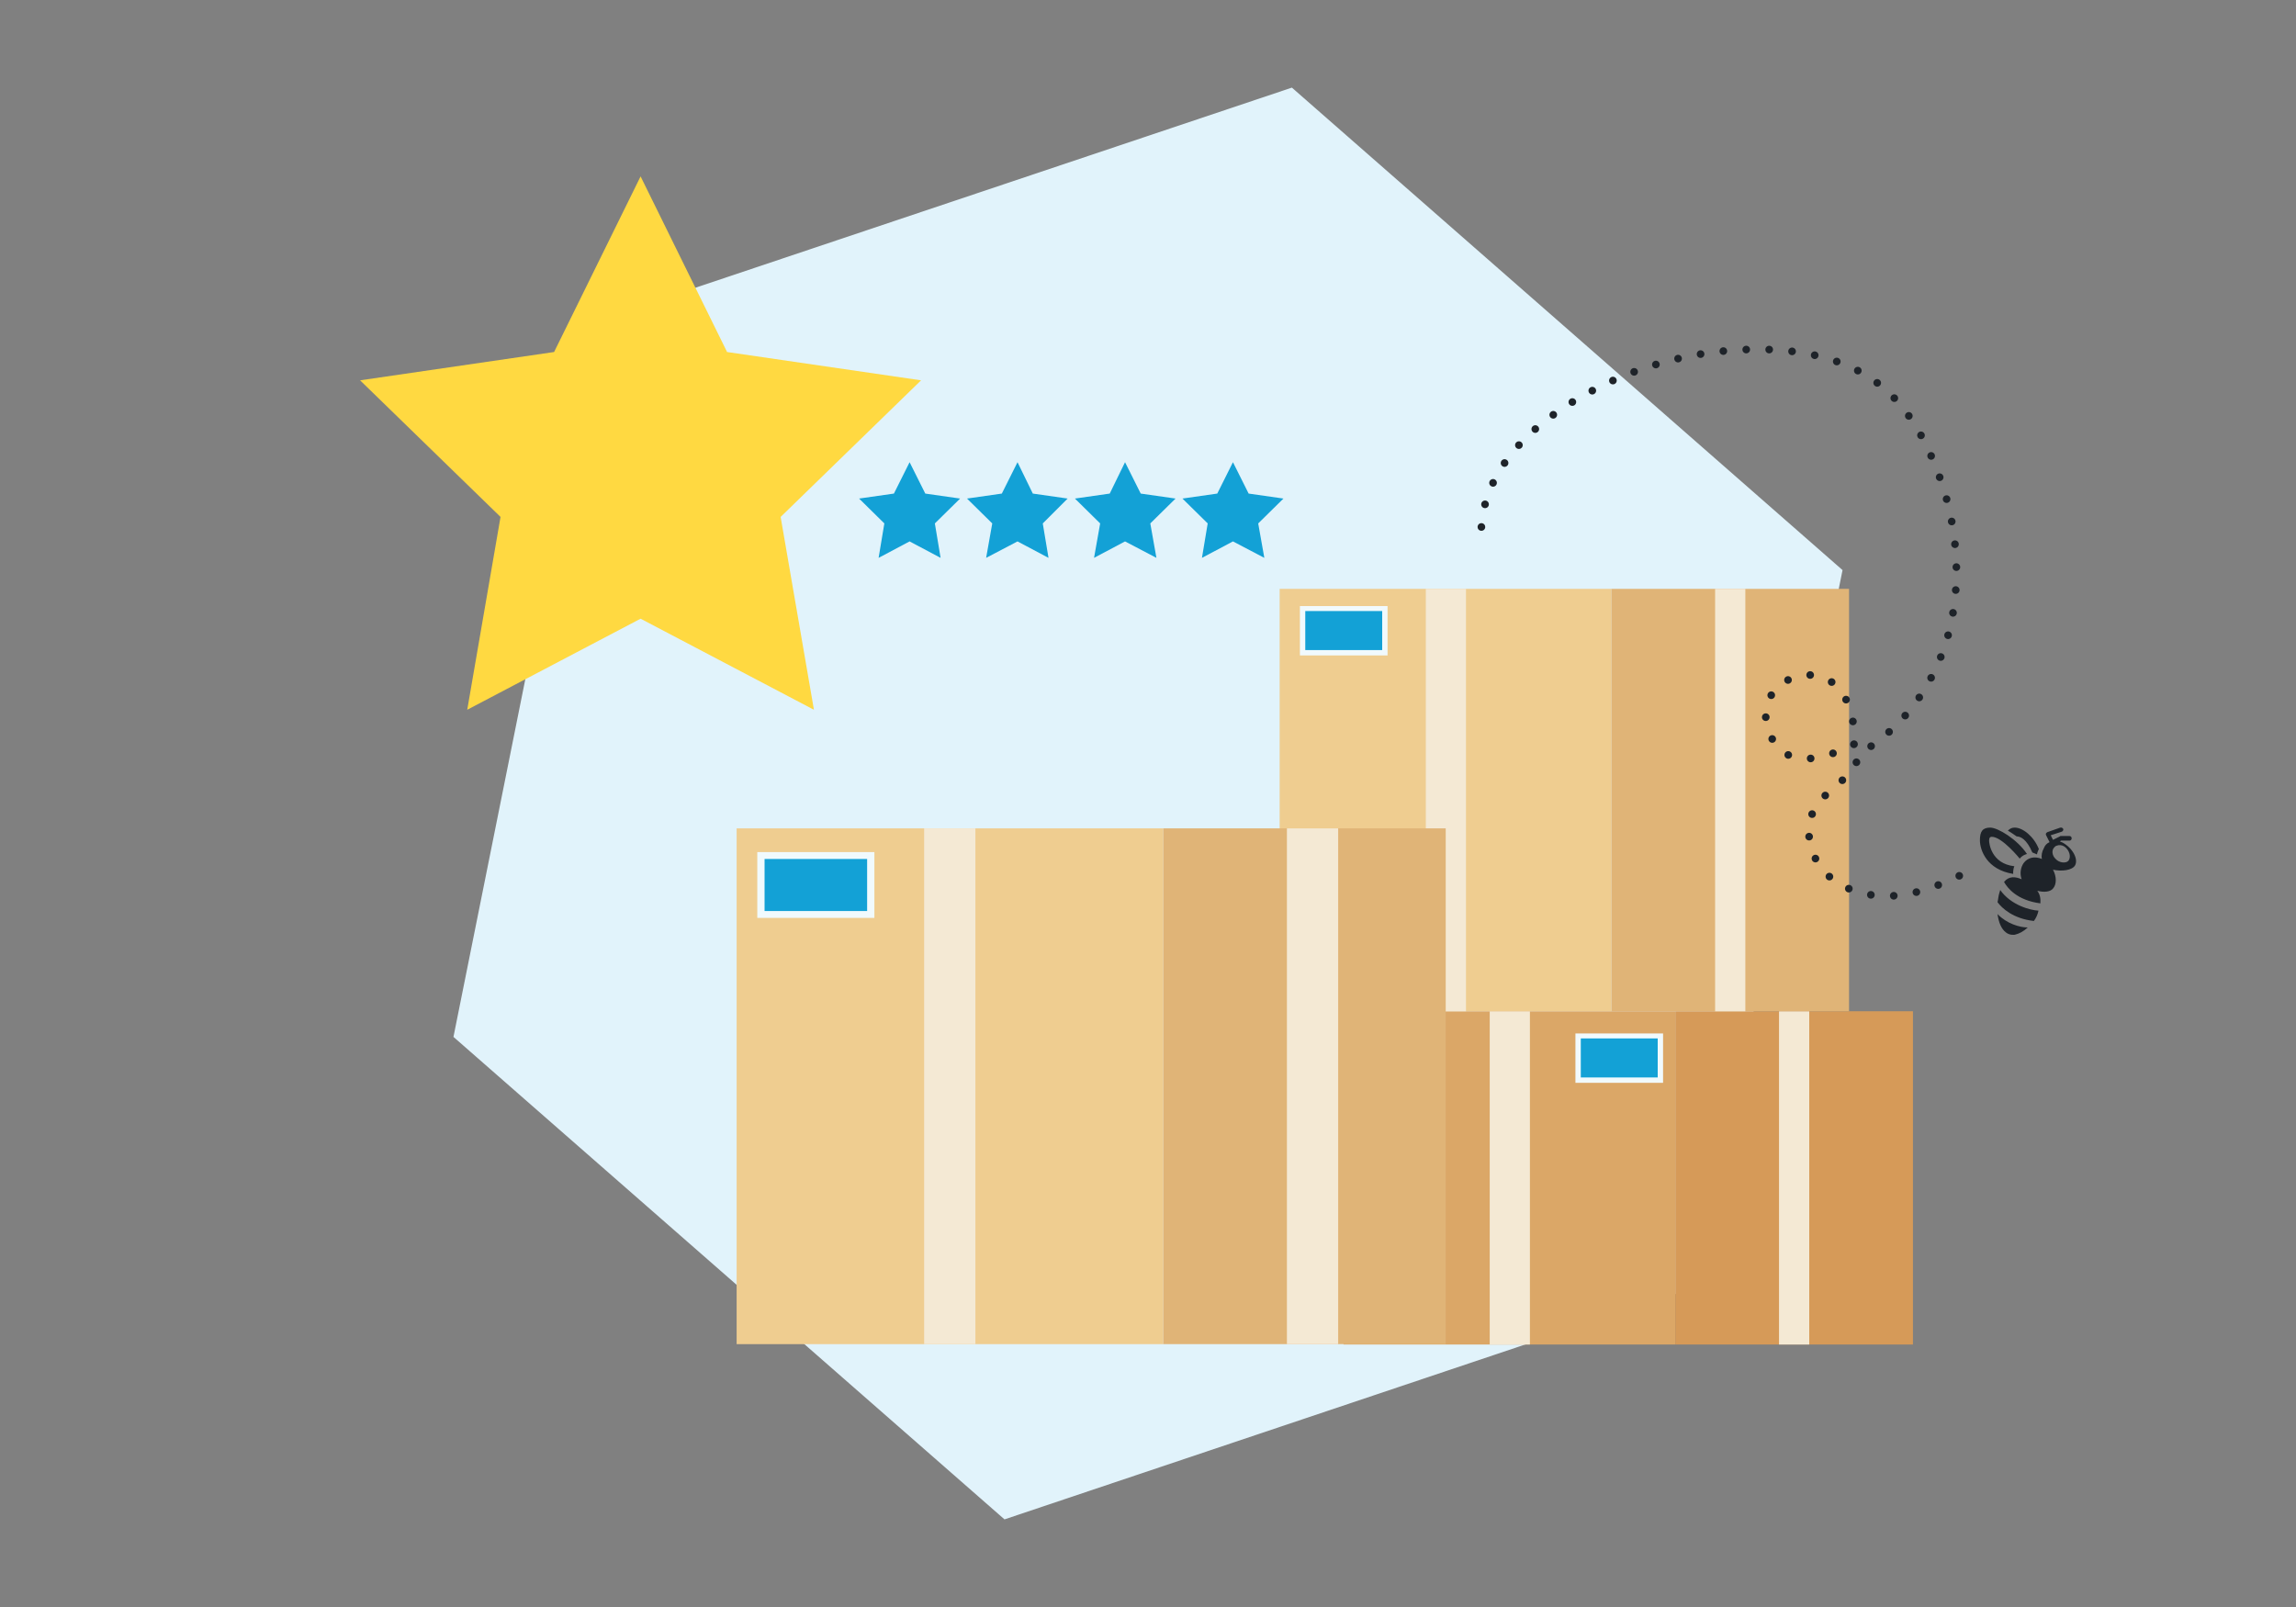 <?xml version="1.0" encoding="UTF-8"?>
<svg xmlns="http://www.w3.org/2000/svg" xmlns:xlink="http://www.w3.org/1999/xlink" version="1.1" x="0px" y="0px" width="600px" height="420px" viewBox="0 0 600 420" style="enable-background:new 0 0 600 420;" xml:space="preserve">
<rect x="0" y="0" width="600" height="420" fill="#808080" stroke="none"/>
<style type="text/css">
	.st0{fill:#E1F3FB;}
	.st1{fill:#1E2329;}
	.st2{fill:none;stroke:#1E2329;stroke-width:2;stroke-linecap:round;stroke-miterlimit:10;}
	.st3{fill:none;stroke:#1E2329;stroke-width:2;stroke-linecap:round;stroke-miterlimit:10;stroke-dasharray:0,6.007;}
	.st4{fill:#A9DDEF;}
	.st5{fill:#E7EBEC;}
	.st6{fill:#C6CCD1;}
	.st7{fill:#DBE0E2;}
	.st8{opacity:0.1;enable-background:new    ;}
	.st9{fill:#000001;}
	.st10{fill:#6BC6E2;}
	.st11{fill:#4EAEC8;}
	.st12{fill:#59BFE5;}
	.st13{fill:#13A0D5;}
	.st14{fill:#D2DFE4;}
	.st15{fill:#E2EBEF;}
	.st16{fill:#FFFFFF;}
	.st17{fill:#AFFFD6;}
	.st18{fill:#37D282;}
	.st19{fill:none;stroke:#13A1D6;stroke-width:4.522;stroke-linecap:round;stroke-miterlimit:10;stroke-dasharray:0,13.913;}
	.st20{fill:#13A1D6;}
	.st21{fill:#CCE3EA;}
	.st22{opacity:0.1;fill:#231F20;enable-background:new    ;}
	.st23{fill:#FFD941;}
	.st24{opacity:0.16;fill:#13A1D6;enable-background:new    ;}
	.st25{fill:none;stroke:#1E2329;stroke-width:2;stroke-linecap:round;stroke-miterlimit:10;stroke-dasharray:0,6.031;}
	.st26{opacity:0.1;fill:#485A6A;enable-background:new    ;}
	.st27{fill:none;stroke:#DCE1E3;stroke-width:2.762;stroke-linecap:round;stroke-linejoin:round;}
	.st28{fill:none;stroke:#DCE1E3;stroke-width:1.561;stroke-linecap:round;stroke-linejoin:round;}
	.st29{opacity:0.1;}
	.st30{fill:#485A6A;}
	.st31{fill:#DADFE1;}
	.st32{opacity:0.12;fill:#38839E;enable-background:new    ;}
	.st33{fill:#CFD1D2;}
	.st34{fill:none;stroke:#DCE1E3;stroke-width:2.522;stroke-linecap:round;stroke-linejoin:round;}
	.st35{fill:none;stroke:#1E2329;stroke-width:2;stroke-linecap:round;stroke-miterlimit:10;stroke-dasharray:0,6;}
	.st36{fill:none;stroke:#1E2329;stroke-width:2;stroke-linecap:round;stroke-miterlimit:10;stroke-dasharray:0,5.965;}
	.st37{fill:#DCECF1;}
	.st38{opacity:0.1;fill:#38819C;enable-background:new    ;}
	.st39{fill:#93A3A4;}
	.st40{fill:url(#SVGID_00000010270075060046086150000005685061994672439448_);}
	.st41{fill:#F1FAFD;}
	.st42{fill:#DCE1E3;}
	.st43{fill:url(#SVGID_00000097484644025344342940000000693236856254724008_);}
	.st44{opacity:0.5;fill:#DCE1E3;enable-background:new    ;}
	.st45{fill:#F55858;}
	.st46{fill:#E0E0E0;}
	.st47{fill:none;}
	.st48{fill:url(#SVGID_00000103951879288504825560000002024197340703584640_);}
	.st49{fill:url(#SVGID_00000049210661552980493210000016547299142493569933_);}
	.st50{fill:#444444;}
	.st51{opacity:0.1;fill:#1E2329;}
	.st52{fill:#FCFCFC;}
	.st53{opacity:0.5;fill:#6C63FF;enable-background:new    ;}
	.st54{opacity:0.5;fill:#13A1D6;enable-background:new    ;}
	.st55{opacity:0.5;fill:#69F0AE;enable-background:new    ;}
	.st56{opacity:0.3;fill:#13A1D6;enable-background:new    ;}
	.st57{fill:url(#SVGID_00000047019916058709936020000011921622780100925081_);}
	.st58{fill:#F5F6F7;}
	.st59{fill:url(#SVGID_00000152260256374516223760000015175081465022241206_);}
	.st60{fill:url(#SVGID_00000085226600812004323160000004200793824160447915_);}
	.st61{fill:url(#SVGID_00000156555004040430339640000004243775177406012044_);}
	.st62{fill:#59C0E6;}
	.st63{fill:#F9FAFB;}
	.st64{fill:#FFE373;}
	.st65{opacity:0.5;fill:#FFE373;enable-background:new    ;}
	.st66{opacity:0.3;fill:#FFE373;enable-background:new    ;}
	.st67{opacity:0.5;}
	.st68{fill:url(#SVGID_00000109715675290137544730000007537655650563876783_);}
	.st69{opacity:0.5;fill:#F55858;enable-background:new    ;}
	.st70{opacity:0.3;fill:#F55858;enable-background:new    ;}
	.st71{fill:url(#SVGID_00000005262750151709114260000002344092433287411099_);}
	.st72{opacity:0.5;fill:#37D282;enable-background:new    ;}
	.st73{opacity:0.3;fill:#37D282;enable-background:new    ;}
	.st74{fill:url(#SVGID_00000082369985060819427890000008173667404597093019_);}
	.st75{fill:#E6ECF8;}
	.st76{fill:none;stroke:#F5F6F7;stroke-width:1.086;stroke-miterlimit:10.01;}
	.st77{opacity:0.2;fill:#F5F5F5;enable-background:new    ;}
	.st78{fill:none;stroke:#13A1D6;stroke-width:1.086;stroke-miterlimit:10.01;}
	.st79{fill:#F9E491;}
	.st80{opacity:0.38;}
	.st81{fill:#8AFFC3;}
	.st82{fill:#22764B;}
	.st83{opacity:0.24;enable-background:new    ;}
	.st84{fill:none;stroke:#13A0D5;stroke-width:4;stroke-miterlimit:10;}
	.st85{fill:#DEEEF3;}
	.st86{fill:none;stroke:#CCE3EA;stroke-width:6.219;stroke-miterlimit:10;}
	.st87{fill:#48C4D8;}
	.st88{fill:#79D2DB;}
	.st89{fill:#99DCE0;}
	.st90{fill:#2DBFE0;}
	.st91{fill:#90FFD1;}
	.st92{fill:none;stroke:#A9DDEF;stroke-width:5.189;stroke-linecap:round;stroke-linejoin:round;stroke-miterlimit:10;}
	.st93{fill:#DBA767;}
	.st94{fill:#F4E9D4;}
	.st95{fill:#D69A58;}
	.st96{fill:#EFCD90;}
	.st97{fill:#E0B477;}
	.st98{fill:#00CD87;}
	.st99{fill:#00C080;}
	.st100{fill:#020202;}
	.st101{fill:#D4EFFC;}
	.st102{fill:url(#SVGID_00000120532358506906935440000009333868945978206601_);}
	.st103{fill:url(#SVGID_00000048462441079467369330000002969661145297831077_);}
	.st104{fill:url(#SVGID_00000034781734468909231380000013484405897919883964_);}
	.st105{enable-background:new    ;}
	.st106{fill:none;stroke:#485A6A;stroke-width:6.527;stroke-miterlimit:10;}
	.st107{fill:#43C7EF;}
	.st108{fill-rule:evenodd;clip-rule:evenodd;fill:#13A1D6;}
	.st109{fill-rule:evenodd;clip-rule:evenodd;fill:#F9E491;}
	.st110{fill-rule:evenodd;clip-rule:evenodd;fill:#E1F3FB;}
	
		.st111{opacity:0.2;clip-path:url(#SVGID_00000021107917090950649540000001541214881382492064_);fill-rule:evenodd;clip-rule:evenodd;fill:#FFFFFF;enable-background:new    ;}
	.st112{fill-rule:evenodd;clip-rule:evenodd;fill:#FFFFFF;}
	.st113{opacity:0.2;fill:#FFFFFF;enable-background:new    ;}
	.st114{clip-path:url(#Path_24749_00000146459607628532970370000018251260794587091621_);}
	.st115{opacity:0.38;clip-path:url(#Path_24749_00000146459607628532970370000018251260794587091621_);}
	.st116{fill-rule:evenodd;clip-rule:evenodd;fill:#F1FAFD;}
	.st117{fill-rule:evenodd;clip-rule:evenodd;fill:#DCE1E3;}
	.st118{fill:url(#SVGID_00000168083024107078121700000015228095529425909147_);}
	.st119{fill:none;stroke:#DCE1E3;stroke-width:0.681;}
	.st120{opacity:0.5;fill:#485A6A;enable-background:new    ;}
	.st121{opacity:0.85;fill:#485A6A;enable-background:new    ;}
	.st122{fill:none;stroke:#DADEE1;stroke-width:0.681;}
	.st123{opacity:0.34;}
	.st124{opacity:0.1;fill:#1E2329;enable-background:new    ;}
	.st125{clip-path:url(#SVGID_00000058588467246347500600000003161253172649316027_);}
	.st126{clip-path:url(#SVGID_00000021105380378412490410000012273038645935953072_);}
	.st127{clip-path:url(#SVGID_00000171679976793678926610000010433090449832624817_);}
	.st128{fill:#FFC847;}
	.st129{fill:url(#SVGID_00000047045651142178101280000005037590985417482377_);}
	.st130{fill:none;stroke:#DCE1E3;stroke-width:0.678;}
	.st131{fill:none;stroke:#DADEE1;stroke-width:0.678;}
	.st132{fill:url(#SVGID_00000160898390100790542430000015341948491419546291_);}
	.st133{fill:url(#SVGID_00000022535943951842012340000003147600384897444508_);}
	.st134{fill:url(#SVGID_00000091718154059520039670000009654582945895056558_);}
	.st135{opacity:0.8;}
	.st136{fill:url(#SVGID_00000094602739338070799340000009785666600940258224_);}
	.st137{fill:none;stroke:#DCE1E3;stroke-width:0.631;}
	.st138{opacity:0.15;fill:none;stroke:#485A6A;stroke-width:0.631;enable-background:new    ;}
	.st139{fill:#BFC5CB;}
	.st140{opacity:0.35;fill:#485A6A;enable-background:new    ;}
	.st141{opacity:0.35;clip-path:url(#SVGID_00000034805403443026401490000012768733224436116137_);}
	.st142{opacity:0.6;fill:#DCE1E3;enable-background:new    ;}
	.st143{fill:none;stroke:#DADEE1;stroke-width:0.631;}
	.st144{fill:none;stroke:#13A1D6;stroke-width:0.609;stroke-linecap:round;stroke-linejoin:round;}
	.st145{fill:none;stroke:#13A1D6;stroke-width:0.609;}
	.st146{fill:#E3E7EB;}
	.st147{fill:#8F9CA5;}
	.st148{fill:#54636E;}
	.st149{fill:#BAC5CC;}
	.st150{fill:#EEF0F2;}
	.st151{fill:#B1BAC1;}
	.st152{fill:#BBC4CB;}
	.st153{fill:#3B4954;}
	.st154{fill:#A4B0B8;}
	.st155{fill:#A6B1B8;}
	.st156{fill:#AAB6BE;}
	.st157{fill:#7C8992;}
	.st158{fill:#E8E8E8;}
	.st159{fill:#BCC3CB;}
	.st160{fill:#F6F7F8;}
	.st161{fill:#687782;}
	.st162{fill:#CED5DB;}
	.st163{fill:#B1BEC7;}
	.st164{fill:#798A97;}
	.st165{fill:#919FAA;}
	.st166{fill:#D4DCE2;}
	.st167{fill:#EAECEE;}
	.st168{fill:#BCC3C8;}
	.st169{clip-path:url(#SVGID_00000127729027632010031860000001514197270304594597_);}
	.st170{fill:#B7BFC4;}
	.st171{clip-path:url(#SVGID_00000116231516900936834500000001901988930800227222_);}
	.st172{fill:#C9D2D8;}
	.st173{fill:#A6B4BE;}
	.st174{fill:#141414;}
	.st175{fill:url(#SVGID_00000030455419100998925030000007420841329278140819_);}
	.st176{fill:url(#SVGID_00000025404031708761577670000014768670926224603300_);}
	.st177{fill:url(#SVGID_00000021837505183095852930000014100189504595859134_);}
	.st178{clip-path:url(#SVGID_00000174566797941754458760000010705482250581919395_);}
	.st179{fill:none;stroke:#DCE1E3;stroke-width:4.933;stroke-linecap:round;stroke-linejoin:round;}
	.st180{fill:#FEFFFF;}
	.st181{opacity:0.16;enable-background:new    ;}
	.st182{fill:#12A2D8;}
	.st183{fill:#B6E0F0;}
	.st184{clip-path:url(#SVGID_00000100378709590294658080000015014951233812288922_);}
	.st185{clip-path:url(#SVGID_00000000198182376576548510000017610770354721811128_);}
	.st186{opacity:0.1;fill:#13A1D6;}
	.st187{fill:url(#SVGID_00000111192033325698691110000014047862724107125380_);}
	.st188{fill:url(#SVGID_00000131344260119254345110000015766643181260015234_);}
	.st189{fill:url(#SVGID_00000133523861027597876810000005184395106467839923_);}
	.st190{fill:url(#SVGID_00000114048525248077234350000016477250496075242419_);}
	.st191{fill:url(#SVGID_00000034056827455452012420000012120649686158297772_);}
	.st192{fill:none;stroke:#13A1D6;stroke-width:15.161;stroke-linecap:round;stroke-miterlimit:10;stroke-dasharray:0,45.481;}
	.st193{clip-path:url(#SVGID_00000150811995347905899700000013379381886154137278_);}
	.st194{clip-path:url(#SVGID_00000068638579220099405930000016005256403321554594_);}
	
		.st195{opacity:0.2;clip-path:url(#SVGID_00000026865494207876082170000001533365013881357236_);fill-rule:evenodd;clip-rule:evenodd;fill:#FFFFFF;enable-background:new    ;}
	.st196{fill-rule:evenodd;clip-rule:evenodd;fill:#C7CDD2;}
	.st197{clip-path:url(#SVGID_00000062872186390123420050000009800787136350333118_);}
	.st198{clip-path:url(#SVGID_00000093167066412146453970000017378519328831835308_);}
	.st199{fill:#C7CDD2;}
	.st200{fill:url(#SVGID_00000100371394030417533620000011546886540433656709_);}
	.st201{fill:none;stroke:#485A6A;stroke-width:5.144;stroke-miterlimit:10;}
	.st202{fill:none;stroke:#C7CDD2;stroke-width:2.572;stroke-miterlimit:10;}
	.st203{fill:url(#SVGID_00000101800977378059554600000006852912912153659299_);}
	.st204{fill:url(#SVGID_00000112626542623251871560000003062915826745686203_);}
	.st205{fill:url(#SVGID_00000108284107218499112490000003497716882193218176_);}
	.st206{fill:url(#SVGID_00000127033149500589431040000009720544830745963907_);}
	.st207{fill:url(#SVGID_00000044860205755816608990000014390652414813679030_);}
	.st208{fill:url(#SVGID_00000111191304958025705870000015696389007308791723_);}
	.st209{fill:url(#SVGID_00000111175586155250056480000000047208252351661724_);}
	.st210{clip-path:url(#Path_24749_00000111161852493851279910000015184148561191918233_);}
	.st211{fill:url(#SVGID_00000051358517870904610110000016426080666954668218_);}
	.st212{fill:none;stroke:#DCE1E3;stroke-width:0.388;}
	.st213{opacity:0.15;fill:none;stroke:#485A6A;stroke-width:0.388;enable-background:new    ;}
	.st214{opacity:0.35;clip-path:url(#SVGID_00000081632551825828076590000011989742141834089348_);}
	.st215{fill:none;stroke:#DADEE1;stroke-width:0.388;}
	.st216{fill:none;stroke:#13A1D6;stroke-width:0.374;stroke-linecap:round;stroke-linejoin:round;}
	.st217{fill:none;stroke:#13A1D6;stroke-width:0.374;}
	.st218{clip-path:url(#SVGID_00000183242962949669411270000013358405603031263421_);}
	.st219{clip-path:url(#SVGID_00000009559843102074064520000016360603970544366999_);}
	.st220{fill:url(#SVGID_00000120535979188182118790000014896712408318418576_);}
	.st221{fill:url(#SVGID_00000171717036732553306840000007330645151587104429_);}
	.st222{fill:url(#SVGID_00000040569566072435998750000000199900061874437563_);}
	.st223{clip-path:url(#SVGID_00000092433190961093384350000005431125913275237249_);}
	.st224{display:none;}
	.st225{display:inline;fill:#1E2329;}
	.st226{display:inline;fill:#13A1D6;}
</style>
<g id="Layer_1">
	<path class="st0" d="M156.1,83.8l181.5-60.9L481.5,149l-37.7,187.2l-181.3,60.9L118.5,271C118.5,271,156.1,83.8,156.1,83.8z"></path>
	<g>
		<path class="st47" d="M0,0h600v420H0V0z"></path>
		<g>
			<g>
				<g>
					<g>
						<g>
							<rect x="351.1" y="264.3" class="st93" width="86.7" height="87.1"></rect>
							<rect x="389.3" y="264.3" class="st94" width="10.5" height="87.1"></rect>
						</g>
						<rect x="437.8" y="264.3" class="st95" width="62.1" height="87.1"></rect>
						<rect x="464.9" y="264.3" class="st94" width="7.9" height="87.1"></rect>
					</g>
					<g>
						<g>
							<rect x="334.4" y="153.9" class="st96" width="86.7" height="110.4"></rect>
							<rect x="372.6" y="153.9" class="st94" width="10.5" height="110.4"></rect>
						</g>
						<rect x="421.1" y="153.9" class="st97" width="62.1" height="110.4"></rect>
						<rect x="448.2" y="153.9" class="st94" width="7.9" height="110.4"></rect>
					</g>
					<g>
						<g>
							<rect x="192.5" y="216.5" class="st96" width="111.5" height="134.8"></rect>
							<rect x="241.5" y="216.5" class="st94" width="13.4" height="134.8"></rect>
						</g>
						<rect x="304" y="216.5" class="st97" width="73.8" height="134.8"></rect>
						<rect x="336.3" y="216.5" class="st94" width="13.4" height="134.8"></rect>
					</g>
				</g>
				<rect x="197.9" y="222.7" class="st41" width="30.6" height="17.2"></rect>
				<rect x="199.8" y="224.5" class="st20" width="26.8" height="13.6"></rect>
				<rect x="339.7" y="158.4" class="st41" width="22.9" height="12.9"></rect>
				<rect x="341.1" y="159.7" class="st20" width="20.1" height="10.2"></rect>
				<rect x="411.7" y="270.1" class="st41" width="22.9" height="12.9"></rect>
				<rect x="413.1" y="271.4" class="st20" width="20.1" height="10.2"></rect>
			</g>
			<g>
				<polygon class="st23" points="240.7,99.4 190,92 167.4,46.1 144.8,92 94.1,99.4 130.8,135.1 122.1,185.5 167.4,161.7       212.7,185.5 204,135.1     "></polygon>
				<polygon class="st20" points="241.8,129 237.7,120.8 233.6,129 224.5,130.3 231.1,136.8 229.6,145.8 237.7,141.5 245.8,145.8       244.3,136.8 250.9,130.3     "></polygon>
				<polygon class="st20" points="269.9,129 265.9,120.8 261.8,129 252.7,130.3 259.3,136.8 257.7,145.8 265.9,141.5 274,145.8       272.5,136.8 279,130.3     "></polygon>
				<polygon class="st20" points="298.1,129 294,120.8 290,129 280.9,130.3 287.5,136.8 285.9,145.8 294,141.5 302.2,145.8       300.6,136.8 307.2,130.3     "></polygon>
				<polygon class="st20" points="335.4,130.3 326.3,129 322.2,120.8 318.1,129 309,130.3 315.6,136.8 314.1,145.8 322.2,141.5       330.4,145.8 328.8,136.8     "></polygon>
			</g>
		</g>
	</g>
	<g id="XMLID_00000011725553653103862450000003844914794119975098_">
		<path class="st1" d="M538.5,216.3c-0.1,0-0.1,0-0.1,0l0,0l-3.4,1.2c-0.1,0.1-0.3,0.2-0.3,0.3c-0.1,0.1-0.1,0.3,0,0.5l0.9,1.8    c-0.7,0.3-1.2,0.8-1.5,1.6c-0.5,0.9-0.7,1.9-0.5,2.8c-1.9-0.8-3.7-0.4-4.8,1.1c-0.8,1.2-1,2.8-0.5,4.2c-1.6-0.7-3.3-0.9-4.6,0.7    c0.9,1.6,3.4,4.8,9.5,5.6c0.1-1.3-0.1-2.3-0.8-3.3c1.8,0.5,3.5,0.3,4.2-0.7c0.8-1,0.9-2.9-0.1-4.8c2.2,0.5,5.1,0.2,5.8-1.2    c0.8-1.6-0.6-4.4-3.3-5.9c-0.3-0.1-0.5-0.2-0.7-0.3l0.3-0.2h2.2c0.2,0,0.4-0.1,0.5-0.3c0.1-0.2,0.1-0.4,0-0.6s-0.3-0.3-0.5-0.3    h-2.3c0,0-0.1,0-0.1,0s-0.1,0.1-0.1,0.1l-1.8,0.9l-0.6-1.2l2.8-0.9c0.3-0.1,0.5-0.3,0.5-0.7C539.1,216.5,538.8,216.2,538.5,216.3    L538.5,216.3z M520.1,216.3c-2,0-2.7,1-2.7,3.3c0,2.6,1.8,7.7,8.7,8.8c0,0-0.1-1.1,0.3-2c-6.1-0.7-6.6-6.1-6.6-6.7    c0-0.8,0.3-1,0.7-1c2.7,0,7.3,5.7,7.3,5.7c0.8-1,1.9-1.2,1.9-1.2C527.2,219.4,522.1,216.3,520.1,216.3L520.1,216.3z M526.5,216.3    c-0.7,0-1.2,0.2-1.8,0.8c0.6,0.3,2,1.3,2.3,1.5c1,0,2.6,0.7,4.1,4.2c0,0,0.8,0.3,1.2,0.5c0.1-0.6,0.5-1.4,0.5-1.4    C531.5,218.6,528.6,216.3,526.5,216.3L526.5,216.3z M537.9,220.9c0.7-0.1,1.4,0.1,2,0.7c1.2,1.2,1.2,2.7,0.6,3.4    c-0.7,0.7-2.4,0.5-3.3-0.5c-0.9-0.8-1.2-2.3-0.3-3.1C537.1,221.1,537.5,221,537.9,220.9L537.9,220.9z M522.7,232.6    c-0.1,0.3-0.1,0.5-0.2,0.7c-0.3,0.9-0.3,1.7-0.5,2.5c1.2,1.6,4.1,4.3,9.5,4.9c0.6-0.8,1-1.7,1.2-2.7    C530.6,237.9,525.5,236.6,522.7,232.6L522.7,232.6z M522,238.9c0.3,2.2,1,3.9,2.2,4.8c1,0.8,2.2,0.6,2.2,0.6h0.1    c1.2-0.3,2.2-0.8,3.4-1.9C527.8,242.4,524.4,241.4,522,238.9L522,238.9z"></path>
	</g>
	<path class="st35" d="M512,228.9c-6.6,3.2-13.8,5.8-21.2,5.2c-6.3-0.5-12.8-3.3-16-9c-1.5-2.6-2.2-5.6-2.1-8.5   c0.2-3.1,1.4-5.8,3.6-8c2-2.1,4.4-3.8,6.4-5.9c1.6-1.7,2.7-3.6,3.3-5.8c2.3-1.3,4.5-2.9,6.5-4.6c4.8-4,8.7-8.9,11.7-14.3   c6.7-12,8.3-26.1,6.2-39.6c-1.1-7.1-3.3-14-6.3-20.5c-2.8-6-6.4-11.7-11.4-16.1c-10.2-9-24.5-11-37.7-10.4   c-14,0.7-27.9,4.6-40.2,11.4c-10.9,6-21.7,14.6-26,26.7c-1,2.7-1.5,5.6-1.7,8.5c0,0.6,1,0.6,1,0 M484.5,194.5   c-5.5,2.8-14.1,6.1-19.1,1.5c-3.8-3.5-5.3-9.6-2.6-14.2c2.6-4.4,8.4-6.4,13.2-4.9c5.8,1.9,8.1,8.5,8.5,14c0.1,1.6,0.1,3.2-0.2,4.8   C484,195.9,484.8,194.3,484.5,194.5z"></path>
	<g>
		<g>
			<defs>
				<polygon id="SVGID_00000061449173113407108650000005443107583503925432_" points="1799,666 1799,1715.9 614,1715.9 614,1716       -600,1716 -600,666     "></polygon>
			</defs>
			<clipPath id="SVGID_00000101808684222611337480000010195674277215028119_">
				<use xlink:href="#SVGID_00000061449173113407108650000005443107583503925432_" style="overflow:visible;"></use>
			</clipPath>
			<g style="clip-path:url(#SVGID_00000101808684222611337480000010195674277215028119_);">
				<g>
					<path id="hexa_00000042714322785956598190000009789571060097760426_" class="st0" d="M601.1,344.5l293.8-98.7L1128,449.9       l-61,303.2l-293.7,98.7L540.2,647.7L601.1,344.5z"></path>
				</g>
				<g>
					<path id="hexa_00000006674038802757772190000007219920769374109060_" class="st0" d="M53.4,237.9l293.8-98.7l233.1,204.2       l-61,303.2l-293.7,98.7L-7.5,541.1L53.4,237.9z"></path>
				</g>
			</g>
		</g>
	</g>
</g>
<g id="Layer_2" class="st224">
	<path class="st225" d="M0.2,0v420H600V0H0.2z M501,397.1H99.3V22.9H501V397.1z"></path>
</g>
<g id="blue_rec" class="st224">
</g>
</svg>
